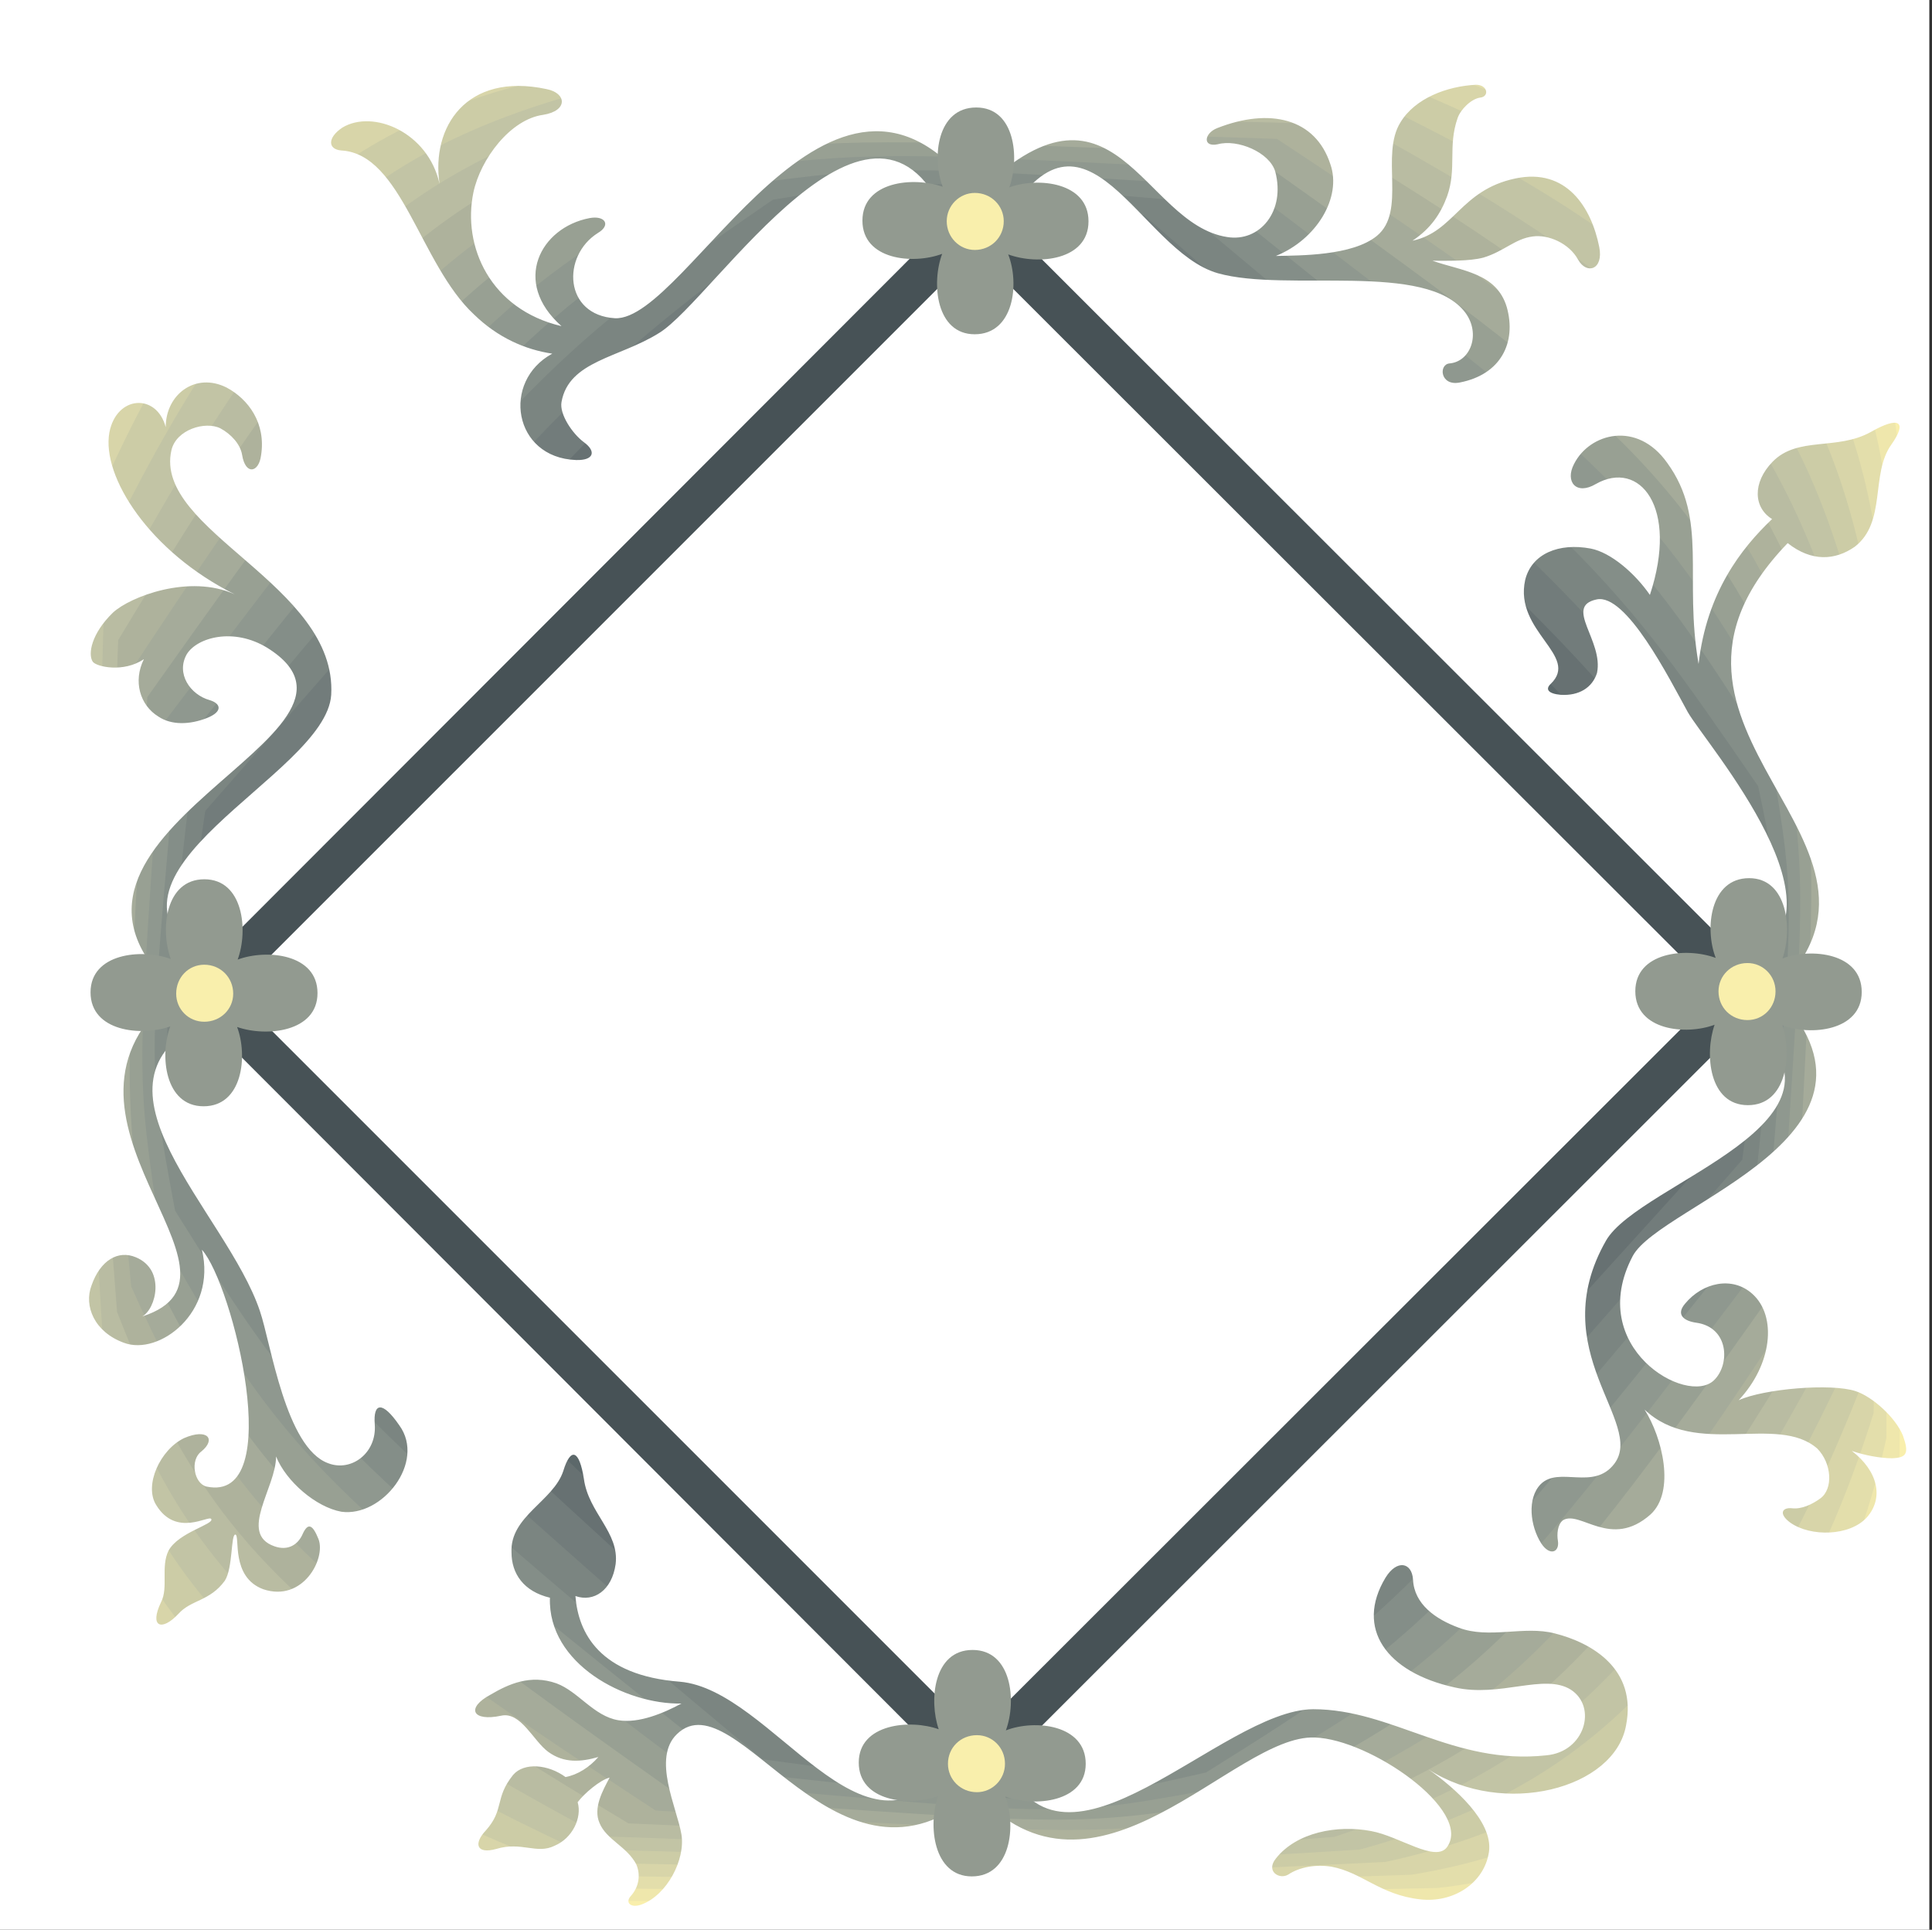 <svg xmlns="http://www.w3.org/2000/svg" xml:space="preserve" width="655.672" height="654.803" fill-rule="evenodd" stroke-linejoin="round" stroke-width="28.222" preserveAspectRatio="xMidYMid" version="1.2" viewBox="0 0 17348 17325"><rect x="0" y="0" width="17348" height="17325" fill="#333333" stroke="none"/><defs class="ClipPathGroup"><clipPath id="a" clipPathUnits="userSpaceOnUse"><path d="M0 0h17348v17325H0z"/></clipPath></defs><g class="SlideGroup"><g class="Slide" clip-path="url(#a)"><g class="Page"><g class="com.sun.star.drawing.ClosedBezierShape"><path fill="none" d="M147 150h17034v17033H147z" class="BoundingBox"/><path fill="#F9EFAC" d="M3959 150h9410c2101 0 3810 1711 3810 3810v9412c0 2098-1709 3810-3810 3810H3959c-2101 0-3812-1712-3812-3810V3960c0-2099 1711-3810 3812-3810Z"/></g><g class="com.sun.star.drawing.ClosedBezierShape"><path fill="none" d="M267 276h16810v16806H267z" class="BoundingBox"/><path fill="#EFE7AC" d="M4200 17061c-2237-262-3810-1834-3924-3925-14-2974-9-2014 0-8919C545 1972 2118 400 4205 288c2971-14 2028-19 8923 0 2243 267 3815 1839 3934 3929 21 2970 16 2009-5 8919-264 2238-1836 3813-3924 3925-2975 25-2013 25-8933 0Z"/></g><g class="com.sun.star.drawing.ClosedBezierShape"><path fill="none" d="M378 398h16594v16593H378z" class="BoundingBox"/><path fill="#E3DEAB" d="M4437 16945c-2370-521-3805-1956-4031-4033-40-2810-35-1938 5-8442C941 2088 2374 650 4452 421c2807-29 1957-29 8440 0 2390 539 3825 1971 4051 4054 41 2809 36 1938-5 8437-521 2377-1958 3810-4031 4038-2823 56-1947 51-8470-5Z"/></g><g class="com.sun.star.drawing.ClosedBezierShape"><path fill="none" d="M490 524h16386v16373H490z" class="BoundingBox"/><path fill="#D8D5A9" d="M4682 16831c-2513-784-3811-2082-4146-4146-63-2652-58-1867 5-7955C1338 2196 2634 901 4707 561c2629-45 1882-50 7945 0 2539 805 3832 2098 4177 4174 64 2644 59 1859-5 7950-787 2511-2083 3811-4151 4146-2665 87-1877 87-7991 0Z"/></g><g class="com.sun.star.drawing.ClosedBezierShape"><path fill="none" d="M602 652h16169v16153H602z" class="BoundingBox"/><path fill="#CCCCA6" d="M4923 16716c-2651-1046-3811-2207-4261-4259-85-2490-75-1789 5-7477C1736 2308 2890 1155 4953 695c2461-55 1811-60 7463 0 2680 1077 3836 2233 4296 4295 81 2480 76 1789-5 7467-1047 2651-2208 3812-4266 4259-2512 119-1806 114-7518 0Z"/></g><g class="com.sun.star.drawing.ClosedBezierShape"><path fill="none" d="M716 775h15956v15935H716z" class="BoundingBox"/><path fill="#C2C4A5" d="M5167 16600c-2787-1306-3814-2327-4375-4369-108-2329-95-1717 5-6994C2133 2423 3149 1407 5203 835c2288-77 1737-82 6974 0 2828 1347 3844 2363 4421 4420 104 2309 94 1707-10 6976-1311 2789-2332 3810-4378 4374-2352 142-1734 137-7043-5Z"/></g><g class="com.sun.star.drawing.ClosedBezierShape"><path fill="none" d="M828 901h15742v15716H828z" class="BoundingBox"/><path fill="#B9BCA2" d="M5402 16486c-2918-1567-3805-2448-4480-4481-129-2167-124-1641 10-6513C2529 2537 3406 1656 5448 975c2126-93 1666-103 6493 0 2974 1608 3851 2484 4542 4537 124 2152 109 1636-16 6493-1572 2929-2453 3811-4485 4486-2202 170-1664 165-6580-5Z"/></g><g class="com.sun.star.drawing.ClosedBezierShape"><path fill="none" d="M940 1027h15527v15495H940z" class="BoundingBox"/><path fill="#AEB29C" d="M5643 16370c-3056-1828-3805-2578-4592-4592-154-2007-144-1570 10-6031 1867-3099 2603-3840 4635-4640 1954-101 1593-111 6009 0 3119 1882 3855 2621 4660 4663 145 1984 127 1557-15 6008-1831 3061-2578 3810-4600 4592-2047 206-1597 196-6107 0Z"/></g><g class="com.sun.star.drawing.ClosedBezierShape"><path fill="none" d="M1052 1151h15315v15279H1052z" class="BoundingBox"/><path fill="#A5AB9A" d="M5888 16255c-3199-2090-3806-2697-4710-4705-174-1847-164-1488 10-5547 2136-3240 2733-3842 4756-4756 1783-121 1521-134 5522 0 3265 2151 3864 2748 4786 4781 165 1821 145 1486-20 5522-2093 3204-2703 3811-4713 4710-1887 231-1526 221-5631-5Z"/></g><g class="com.sun.star.drawing.ClosedBezierShape"><path fill="none" d="M1164 1277h15101v15060H1164z" class="BoundingBox"/><path fill="#98A093" d="M6124 16140c-3330-2352-3805-2822-4811-4816-205-1682-195-1417 10-5066 2398-3386 2863-3851 4874-4877 1613-133 1448-143 5028 0 3419 2418 3876 2878 4907 4905 186 1659 170 1407-15 5033-2355 3345-2825 3815-4826 4826-1737 261-1458 251-5167-5Z"/></g><g class="com.sun.star.drawing.ClosedBezierShape"><path fill="none" d="M1277 1401h14889v14843H1277z" class="BoundingBox"/><path fill="#8F988F" d="M6367 16021c-3472-2609-3807-2939-4925-4924-225-1521-215-1341 10-4584 2665-3529 2990-3855 4991-4992 1443-154 1377-165 4543 0 3563 2684 3883 3004 5034 5022 206 1496 186 1336-20 4549-2621 3486-2952 3816-4941 4939-1577 290-1386 279-4692-10Z"/></g><g class="com.sun.star.drawing.ClosedBezierShape"><path fill="none" d="M1389 1528h14674v14622H1389z" class="BoundingBox"/><path fill="#848E88" d="M6610 15908c-3610-2873-3806-3068-5038-5039-253-1362-238-1268 10-4101 2934-3670 3119-3856 5109-5113 1275-164 1306-174 4059 0 3710 2959 3890 3140 5152 5146 226 1329 206 1258-20 4063-2878 3619-3073 3815-5053 5049-1425 323-1321 308-4219-5Z"/></g><g class="com.sun.star.drawing.ClosedBezierShape"><path fill="none" d="M1501 1652h14461v14405H1501z" class="BoundingBox"/><path fill="#7B8581" d="M6845 15794c-3742-3134-3800-3193-5146-5151-271-1196-261-1191 15-3621 3198-3810 3244-3863 5225-5229 1107-180 1232-195 3575 0 3855 3223 3896 3263 5273 5265 248 1171 223 1186-26 3580-3139 3759-3195 3815-5161 5161-1273 351-1252 335-3755-5Z"/></g><g class="com.sun.star.drawing.ClosedBezierShape"><path fill="none" d="M1614 1777h14247v14185H1614z" class="BoundingBox"/><path fill="#727C7B" d="M7088 15676c-3878-3394-3800-3310-5260-5259-294-1036-281-1120 15-3137 3465-3955 3373-3866 5342-5347 940-200 1161-215 3089 0 4003 3493 3904 3394 5400 5391 267 998 237 1102-30 3088-3404 3898-3322 3816-5276 5274-1115 376-1181 361-3280-10Z"/></g><g class="com.sun.star.drawing.ClosedBezierShape"><path fill="none" d="M1725 1903h14036v13968H1725z" class="BoundingBox"/><path fill="#677172" d="M7331 15563c-4017-3657-3801-3434-5373-5374-319-877-304-1042 15-2656 3735-4094 3501-3868 5462-5466 767-209 1087-225 2604 0 4146 3765 3910 3528 5518 5512 289 836 259 1031-31 2605-3661 4038-3445 3815-5391 5390-957 406-1107 386-2804-11Z"/></g><g class="com.sun.star.drawing.ClosedBezierShape"><path fill="none" d="M1840 2029h13820v13748H1840z" class="BoundingBox"/><path fill="#5C686A" d="M7574 15449c-4158-3920-3808-3565-5487-5488-339-716-324-970 16-2171 4000-4243 3629-3872 5582-5584 595-225 1016-248 2117 0 4288 4032 3912 3656 5639 5632 310 670 279 952-30 2118-3930 4172-3569 3816-5507 5498-805 437-1042 421-2330-5Z"/></g><g class="com.sun.star.drawing.ClosedBezierShape"><path fill="none" d="M1949 2153h13610v13532H1949z" class="BoundingBox"/><path fill="#515C60" d="M7811 15330c-4291-4177-3801-3681-5597-5594-364-554-349-894 23-1692 4263-4385 3753-3879 5699-5703 426-243 942-258 1628 0 4441 4301 3925 3786 5761 5754 331 511 298 882-33 1636-4187 4311-3691 3816-5614 5609-650 470-975 450-1867-10Z"/></g><g class="com.sun.star.drawing.ClosedBezierShape"><path fill="none" d="M2059 2278h13396v13309H2059z" class="BoundingBox"/><path fill="#475256" d="m9445 15223 5730-5720c345-351 386-804 30-1149L9328 2474c-280-271-893-251-1147 0L2360 8295c-391 394-406 822-16 1213l5708 5705c485 488 895 503 1393 10Z"/></g><g class="com.sun.star.drawing.ClosedBezierShape"><path fill="none" d="M0 0h17325v17327H0z" class="BoundingBox"/><path fill="#FFF" d="M0 0h17324v17326H0V0Zm0 0Zm8766 1747c1242-1242 1488 264 2253 381 292 48 526-231 432-587-51-175-341-294-516-246-139 30-124-99-5-145 470-185 882-89 1016 325 104 297-124 676-490 823 216-5 686 0 907-180 269-221 28-727 213-1021 132-216 418-323 677-336 106 0 122 105 40 115-83 10-180 109-205 185-89 254-5 450-94 701-57 155-146 290-311 399 377-79 430-455 925-559 457-96 681 259 752 615 41 206-114 251-190 114-79-145-265-228-407-208-160 20-259 135-444 190-125 33-320 28-456 28 260 92 575 107 667 417 88 315-51 604-422 676-176 35-192-160-94-171 190-15 284-264 145-454-347-468-1604-181-2224-356-706-201-1186-1727-1917-462l-252-244Zm0 0Zm-254 249c-650-1626-2098 691-2593 993-356 224-811 249-877 620-20 109 97 284 201 361 114 83 89 165-71 160-564-21-671-707-213-955-242-36-488-143-702-351-486-452-648-1443-1192-1473-122-10-127-115 10-206 275-165 770 41 872 506-77-506 238-1006 961-851 180 35 195 195-31 231-294 40-562 396-626 696-101 485 151 1051 791 1201-449-396-190-886 252-970 140-26 195 63 74 134-326 206-305 737 154 765 653 30 1949-2857 3231-1125l-241 264Zm0 0Zm246 14088c1075 1211 2317-516 3048-485 496 15 1419 655 1188 983-103 144-428-97-682-143-305-58-671 11-856 247-92 114 30 190 109 145 107-72 257-94 391-72 275 51 435 252 795 293 298 35 578-145 619-427 38-275-315-579-542-739 671 434 1672 175 1773-397 99-505-307-741-642-825-275-71-589 53-861-51-207-76-400-211-410-432-10-155-145-183-247-17-274 454 6 850 619 985 409 94 805-129 1044 20 241 155 127 559-219 590-836 91-1383-414-2094-414-825 5-2248 1707-2763 480l-270 259Zm0 0Zm-236-244c-767 1016-1582-671-2418-742-721-56-912-439-937-769 165 58 328-51 361-287 35-285-244-460-285-765-41-262-119-287-185-71-89 272-480 406-465 731 0 191 109 351 345 407-20 594 676 960 1181 950-160 86-381 180-566 150-221-36-361-259-556-331-234-83-430 6-590 100-227 121-166 246 94 190 176-38 287 226 422 325 140 102 290 92 450 46-79 91-186 160-295 180-155-114-371-134-470-20-170 211-76 310-246 500-111 117-85 216 96 165 224-68 363 51 521-28 160-66 249-251 208-391 56-76 201-200 287-221-61 115-150 272-91 407 61 150 246 211 330 371 41 94 25 203-48 284-56 61 0 114 99 76 226-86 391-401 355-627-40-239-266-686-40-902 536-515 1448 1613 2687 521l-244-249Zm0 0Zm7144-7210c1026-386-346-1948-511-2237-165-300-554-1072-820-1011-295 63 66 371 5 660-41 130-160 206-325 196-115-10-140-51-92-97 267-254-330-470-228-934 58-237 304-336 589-282 180 35 396 221 531 416 261-790-94-1217-485-996-176 105-280-20-196-180 140-277 566-391 836-10 371 510 147 1026 282 1806 73-640 381-1036 660-1301-165-101-180-325 5-515 226-231 577-97 882-267 254-145 330-94 185 112-191 264-41 696-330 919-176 122-386 137-602-33-1626 1687 1298 2683-120 4030l-266-276Zm0 0Zm266 276c1260 1277-1026 1902-1272 2372-429 818 490 1349 731 1113 145-140 135-475-160-516-109-15-185-71-101-170 157-191 426-252 607-87 221 201 175 633-125 953 224-102 831-155 1052-81 150 50 358 236 424 401 56 160 31 196-99 201-102 0-246-26-361-66 234 180 290 421 135 597-155 170-505 175-686 48-109-79-76-140 15-130 84 10 181-35 254-89 117-86 102-315-28-447-360-315-1092 87-1551-350 160 251 279 736 53 942-356 315-630-41-785 51-51 38-56 129-46 185 16 104-73 140-150 23-99-155-129-404-5-531 165-165 475 61 661-183 282-370-640-1013-74-2004 300-525 2413-1066 1270-1986l241-246Zm0 0ZM1849 9162c-1197 564 185 1712 485 2609 99 289 231 1229 614 1366 206 79 437-91 417-350-15-191 66-216 221 10 239 330-155 826-521 775-226-41-495-270-586-496 0 280-341 691-16 806 125 45 216-16 257-115 48-101 89-76 140 51 68 175-140 569-496 450-297-110-205-485-251-491-41 0-21 300-94 414-135 186-305 171-417 298-150 160-264 119-155-107 66-130-5-315 66-460 89-165 409-236 384-284-18-41-315 170-495-127-110-175 35-496 251-600 211-91 290 10 155 120-104 76-66 287 46 315 729 155 233-1827-41-2126 135 564-386 955-701 835-264-96-361-330-290-515 79-226 239-320 399-252 267 112 181 463 56 531 1151-371-1097-1806 315-2913l257 256Zm0 0Zm-257-251C0 7487 3644 6593 2400 5816c-302-185-628-94-722 56-101 175 31 366 206 414 99 30 120 102-25 160-155 61-320 66-437-13-165-101-229-317-130-515-185 124-426 68-459 23-46-69-11-254 180-440 155-145 691-350 1095-165-765-381-1197-1057-1126-1453 64-335 425-355 506-48 0-297 269-495 546-356 196 104 356 320 310 610-20 155-140 180-170-5-15-94-97-186-196-239-134-66-396 10-439 198-163 722 1491 1207 1435 2195-46 734-2337 1600-1120 2408l-262 265Z"/></g><g class="com.sun.star.drawing.PolyPolygonShape"><path fill="none" d="M1588 1732h14357v14359H1588z" class="BoundingBox"/><path fill="#475256" d="m8759 16089 7184-7179-7184-7178-7171 7178 7171 7179Z"/></g><g class="com.sun.star.drawing.PolyPolygonShape"><path fill="none" d="M2098 2253h13324v13318H2098z" class="BoundingBox"/><path fill="#FFF" d="m8757 15569 6664-6658-6664-6658-6659 6658 6659 6658Z"/></g><g class="com.sun.star.drawing.ClosedBezierShape"><path fill="none" d="M7743 965h2032v2037H7743z" class="BoundingBox"/><path fill="#929A90" d="M8465 1677c-99-260-53-712 301-712 350 0 391 457 297 717 259-94 711-46 711 305 0 350-452 396-721 297 104 265 50 717-301 717-346 0-391-457-292-722-264 99-716 53-716-298 0-353 457-398 721-304Z"/></g><g class="com.sun.star.drawing.ClosedBezierShape"><path fill="none" d="M14683 7883h2035v2040h-2035z" class="BoundingBox"/><path fill="#929A90" d="M16005 8605c258-97 712-51 712 301 0 350-459 396-712 299 87 262 41 717-310 717-350 0-391-460-299-722-258 97-712 51-712-301 0-350 454-398 722-299-102-262-51-716 300-716 345 0 391 459 299 721Z"/></g><g class="com.sun.star.drawing.ClosedBezierShape"><path fill="none" d="M7710 14812h2040v2035H7710z" class="BoundingBox"/><path fill="#929A90" d="M8424 16124c-259 97-713 51-713-300 0-350 464-391 718-299-89-258-48-712 304-712 350 0 398 454 299 722 264-102 717-51 717 300 0 345-458 391-722 294 99 263 51 717-301 717-345 0-396-459-302-722Z"/></g><g class="com.sun.star.drawing.ClosedBezierShape"><path fill="none" d="M812 7893h2040v2040H812z" class="BoundingBox"/><path fill="#929A90" d="M2129 9220c97 257 51 712-301 712-350 0-396-460-299-717-262 92-716 46-716-306 0-350 459-396 721-299-97-262-51-716 301-716 350 0 396 459 299 721 262-97 717-51 717 301 0 350-460 396-722 304Z"/></g><g class="com.sun.star.drawing.ClosedBezierShape"><path fill="none" d="M15431 8646h513v513h-513z" class="BoundingBox"/><path fill="#F9EFAC" d="M15943 8900c0 146-112 258-252 258-146 0-260-112-260-258 0-140 114-254 260-254 140 0 252 114 252 254Z"/></g><g class="com.sun.star.drawing.ClosedBezierShape"><path fill="none" d="M8501 1732h513v513h-513z" class="BoundingBox"/><path fill="#F9EFAC" d="M8753 1732c146 0 260 114 260 254 0 144-114 258-260 258-138 0-252-114-252-258 0-140 114-254 252-254Z"/></g><g class="com.sun.star.drawing.ClosedBezierShape"><path fill="none" d="M1582 8661h513v513h-513z" class="BoundingBox"/><path fill="#F9EFAC" d="M1582 8921c0-146 111-260 252-260 146 0 260 114 260 260 0 140-114 252-260 252-141 0-252-112-252-252Z"/></g><g class="com.sun.star.drawing.ClosedBezierShape"><path fill="none" d="M8512 15578h513v513h-513z" class="BoundingBox"/><path fill="#F9EFAC" d="M8772 16090c-146 0-260-114-260-255 0-146 114-257 260-257 138 0 252 111 252 257 0 141-114 255-252 255Z"/></g></g></g></g></svg>
